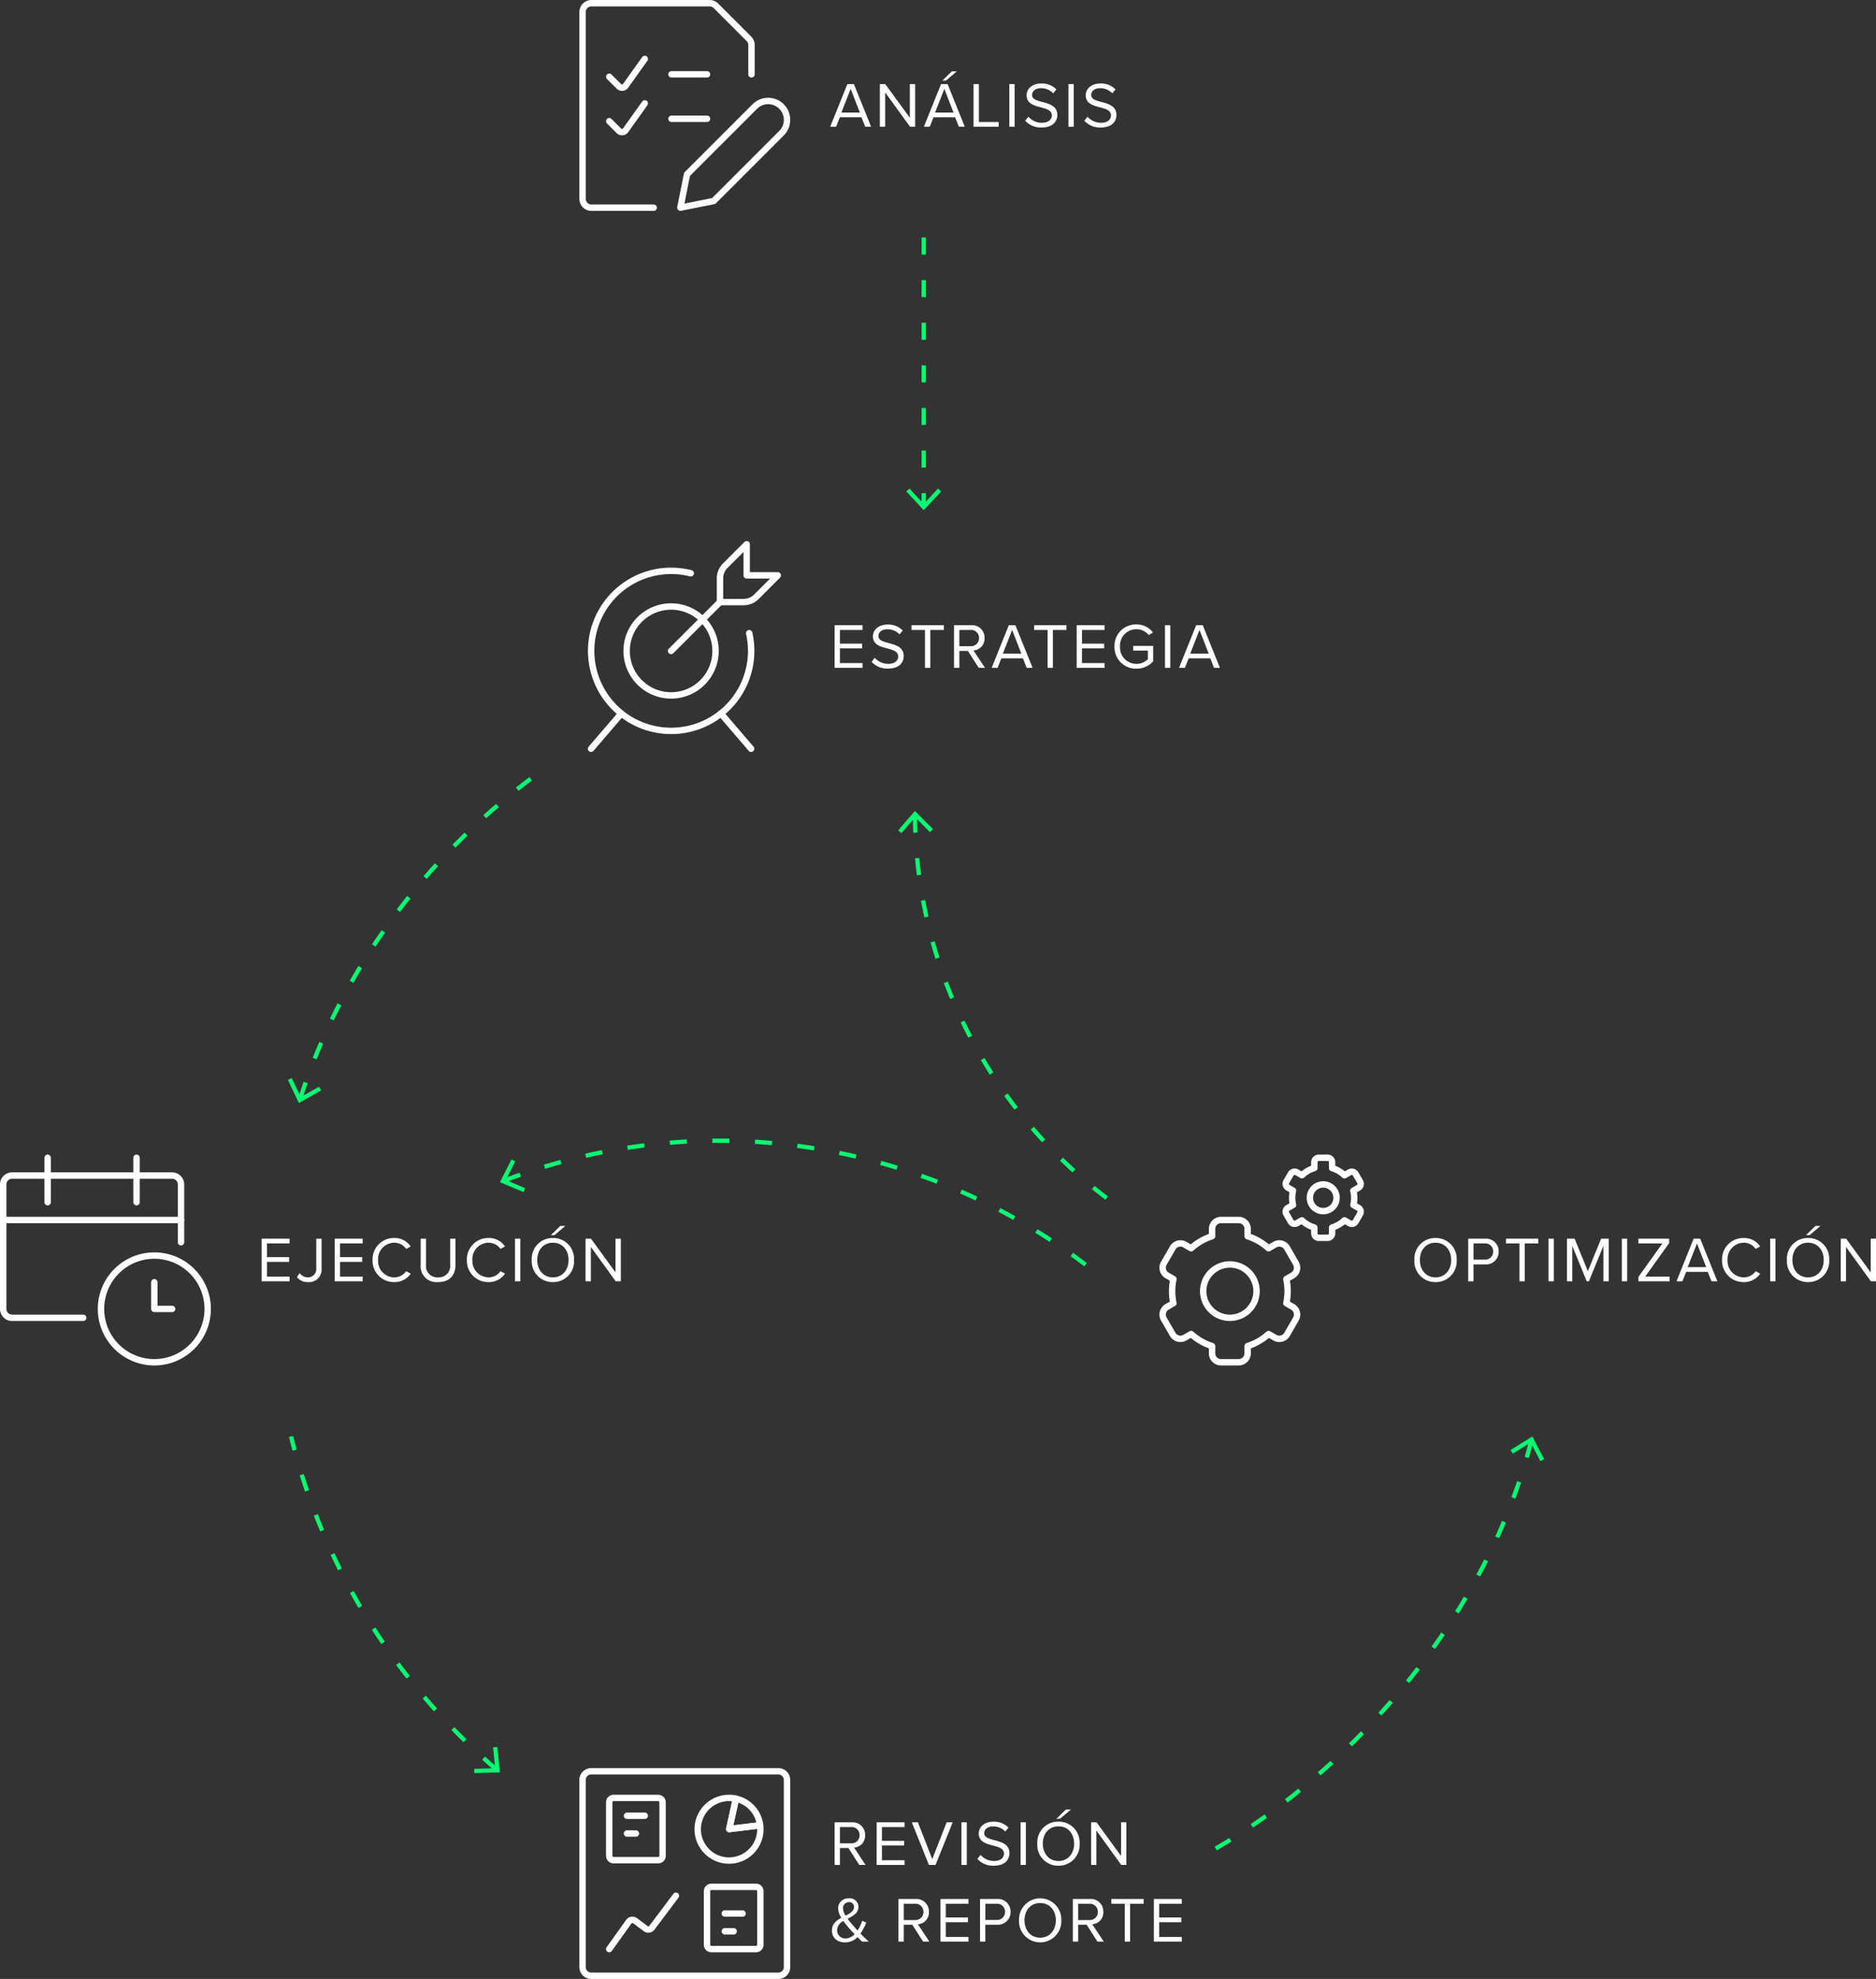 <svg xmlns="http://www.w3.org/2000/svg" xmlns:xlink="http://www.w3.org/1999/xlink" width="440.375" height="464.5" viewBox="0 0 440.375 464.5">
  <rect x="0" y="0" width="440.375" height="464.5" fill="#333333" stroke="none"/>
  <defs>
    <clipPath id="clip-path">
      <rect id="Rectangle_89" data-name="Rectangle 89" width="8.179" height="64" fill="none"/>
    </clipPath>
  </defs>
  <g id="Group_165" data-name="Group 165" transform="translate(-7897.75 -719.25)">
    <path id="Path_441" data-name="Path 441" d="M1.17,0H7.725V-1.11H2.415V-4.56H7.62V-5.67H2.415V-8.895h5.31v-1.11H1.17ZM9.855-1.41A4.954,4.954,0,0,0,13.695.18c2.7,0,3.69-1.485,3.69-2.94,0-2.1-1.86-2.61-3.5-3.045-1.275-.345-2.43-.645-2.43-1.65,0-.945.855-1.59,2.055-1.59a3.829,3.829,0,0,1,2.9,1.2l.75-.915A4.7,4.7,0,0,0,13.6-10.155c-1.965,0-3.435,1.125-3.435,2.775,0,1.965,1.785,2.415,3.39,2.835,1.32.36,2.535.69,2.535,1.89,0,.765-.57,1.725-2.355,1.725a4.229,4.229,0,0,1-3.15-1.425ZM22.38,0h1.245V-8.895h3.18v-1.11h-7.59v1.11H22.38ZM34.995,0h1.47l-2.7-4.08a2.765,2.765,0,0,0,2.6-2.91,2.914,2.914,0,0,0-3.135-3.015H29.2V0H30.45V-3.975h1.995Zm.075-6.99a1.871,1.871,0,0,1-1.995,1.92H30.45V-8.895h2.625A1.86,1.86,0,0,1,35.07-6.99ZM46.26,0h1.38L43.6-10.005H42.06L38.04,0h1.38l.885-2.22h5.07ZM42.84-8.895,45-3.33H40.665ZM51.165,0H52.41V-8.895h3.18v-1.11H48v1.11h3.165ZM57.99,0h6.555V-1.11h-5.31V-4.56H64.44V-5.67H59.235V-8.895h5.31v-1.11H57.99Zm8.88-4.995A5.017,5.017,0,0,0,72.015.2a5.211,5.211,0,0,0,3.93-1.725V-5.145h-4.68v1.11H74.7V-2a3.947,3.947,0,0,1-2.685,1.08,3.864,3.864,0,0,1-3.855-4.08A3.842,3.842,0,0,1,72.015-9.06a3.689,3.689,0,0,1,2.9,1.38L75.9-8.3a4.769,4.769,0,0,0-3.885-1.875A5,5,0,0,0,66.87-4.995ZM78.72,0h1.245V-10.005H78.72ZM90.24,0h1.38L87.585-10.005H86.04L82.02,0H83.4l.885-2.22h5.07ZM86.82-8.895,88.98-3.33H84.645Z" transform="translate(8092.5 876)" fill="#fff"/>
    <path id="Path_443" data-name="Path 443" d="M1.17,0H7.725V-1.11H2.415V-4.56H7.62V-5.67H2.415V-8.895h5.31v-1.11H1.17ZM9.45-.975A3.21,3.21,0,0,0,12.06.18a2.941,2.941,0,0,0,3.18-3.2v-6.99H13.995V-3.03a1.938,1.938,0,0,1-2.01,2.1,2.4,2.4,0,0,1-1.89-.99ZM18.33,0h6.555V-1.11h-5.31V-4.56h5.2V-5.67h-5.2V-8.895h5.31v-1.11H18.33ZM32.31.18A4.55,4.55,0,0,0,36.165-1.8L35.1-2.385A3.358,3.358,0,0,1,32.31-.93,3.842,3.842,0,0,1,28.5-4.995,3.834,3.834,0,0,1,32.31-9.06,3.4,3.4,0,0,1,35.1-7.605l1.05-.585a4.5,4.5,0,0,0-3.84-1.98,4.994,4.994,0,0,0-5.1,5.175A4.994,4.994,0,0,0,32.31.18ZM38.5-3.885A3.707,3.707,0,0,0,42.585.18c2.715,0,4.08-1.59,4.08-4.08v-6.105H45.42v6.09A2.661,2.661,0,0,1,42.585-.93,2.661,2.661,0,0,1,39.75-3.915v-6.09H38.5ZM54.45.18A4.55,4.55,0,0,0,58.305-1.8L57.24-2.385A3.358,3.358,0,0,1,54.45-.93a3.842,3.842,0,0,1-3.81-4.065A3.834,3.834,0,0,1,54.45-9.06a3.4,3.4,0,0,1,2.79,1.455l1.05-.585a4.5,4.5,0,0,0-3.84-1.98,4.994,4.994,0,0,0-5.1,5.175A4.994,4.994,0,0,0,54.45.18ZM60.645,0H61.89V-10.005H60.645Zm9.27-10.845,2.535-2.16H71.28l-2.22,2.16Zm-5.34,5.85A4.878,4.878,0,0,0,69.54.18a4.886,4.886,0,0,0,4.965-5.175A4.886,4.886,0,0,0,69.54-10.17,4.878,4.878,0,0,0,64.575-4.995Zm8.64,0c0,2.325-1.44,4.065-3.675,4.065s-3.675-1.74-3.675-4.065c0-2.34,1.425-4.065,3.675-4.065S73.215-7.335,73.215-4.995ZM84.285,0h1.2V-10.005H84.24V-2.1l-5.76-7.905H77.205V0H78.45V-8.07Z" transform="translate(7958 1020)" fill="#fff"/>
    <path id="Path_445" data-name="Path 445" d="M6.96,0H8.43L5.73-4.08A2.765,2.765,0,0,0,8.325-6.99,2.914,2.914,0,0,0,5.19-10.005H1.17V0H2.415V-3.975H4.41Zm.075-6.99a1.871,1.871,0,0,1-2,1.92H2.415V-8.895H5.04A1.86,1.86,0,0,1,7.035-6.99Zm4,6.99h6.555V-1.11h-5.31V-4.56h5.2V-5.67h-5.2V-8.895h5.31v-1.11H11.04ZM23.31,0h1.545L28.89-10.005H27.465L24.09-1.365l-3.375-8.64H19.29Zm7.635,0H32.19V-10.005H30.945ZM34.68-1.41A4.954,4.954,0,0,0,38.52.18c2.7,0,3.69-1.485,3.69-2.94,0-2.1-1.86-2.61-3.495-3.045-1.275-.345-2.43-.645-2.43-1.65,0-.945.855-1.59,2.055-1.59a3.829,3.829,0,0,1,2.9,1.2l.75-.915a4.7,4.7,0,0,0-3.555-1.395c-1.965,0-3.435,1.125-3.435,2.775,0,1.965,1.785,2.415,3.39,2.835,1.32.36,2.535.69,2.535,1.89,0,.765-.57,1.725-2.355,1.725a4.229,4.229,0,0,1-3.15-1.425ZM44.82,0h1.245V-10.005H44.82Zm9.27-10.845,2.535-2.16h-1.17l-2.22,2.16Zm-5.34,5.85A4.878,4.878,0,0,0,53.715.18,4.886,4.886,0,0,0,58.68-4.995a4.886,4.886,0,0,0-4.965-5.175A4.878,4.878,0,0,0,48.75-4.995Zm8.64,0c0,2.325-1.44,4.065-3.675,4.065S50.04-2.67,50.04-4.995c0-2.34,1.425-4.065,3.675-4.065S57.39-7.335,57.39-4.995ZM68.46,0h1.2V-10.005H68.415V-2.1l-5.76-7.905H61.38V0h1.245V-8.07ZM7.245,16.11A12.961,12.961,0,0,0,8.6,13.53l-.96-.42a10.013,10.013,0,0,1-1.08,2.28c-.39-.435-.78-.87-1.185-1.335A16.732,16.732,0,0,1,4.215,12.63c1.26-.66,2.55-1.32,2.55-2.82A2,2,0,0,0,4.5,7.845,2.376,2.376,0,0,0,1.98,10.17a4.636,4.636,0,0,0,.765,2.235C1.59,13.035.54,13.83.54,15.39c0,1.86,1.395,2.79,3.105,2.79A4.033,4.033,0,0,0,6.54,16.95c.405.4.8.78,1.1,1.05H9.18C8.46,17.325,7.83,16.725,7.245,16.11Zm-4.11-5.925A1.4,1.4,0,0,1,4.545,8.73a1.074,1.074,0,0,1,1.17,1.125c0,.99-.915,1.515-1.98,2.055A3.727,3.727,0,0,1,3.135,10.185Zm.63,7.065a1.9,1.9,0,0,1-2.01-1.935,2.5,2.5,0,0,1,1.485-2.16c.39.57.825,1.11,1.23,1.59.285.345.825.915,1.395,1.515A3,3,0,0,1,3.765,17.25Zm18.18.75h1.47l-2.7-4.08a2.765,2.765,0,0,0,2.595-2.91,2.914,2.914,0,0,0-3.135-3.015h-4.02V18H17.4V14.025h2Zm.075-6.99a1.871,1.871,0,0,1-2,1.92H17.4V9.105h2.625A1.86,1.86,0,0,1,22.02,11.01Zm4,6.99H32.58V16.89H27.27V13.44h5.2V12.33h-5.2V9.105h5.31V7.995H26.025Zm9.285,0h1.245V14.025H39.33a2.946,2.946,0,0,0,3.135-3.015A2.929,2.929,0,0,0,39.33,7.995H35.31Zm5.865-6.99a1.86,1.86,0,0,1-1.995,1.9H36.555V9.105H39.18A1.86,1.86,0,0,1,41.175,11.01Zm3.285,1.995a4.969,4.969,0,1,0,9.93,0,4.969,4.969,0,1,0-9.93,0Zm8.64,0c0,2.325-1.44,4.065-3.675,4.065s-3.675-1.74-3.675-4.065c0-2.34,1.425-4.065,3.675-4.065S53.1,10.665,53.1,13.005ZM62.88,18h1.47l-2.7-4.08a2.765,2.765,0,0,0,2.595-2.91A2.914,2.914,0,0,0,61.11,7.995H57.09V18h1.245V14.025H60.33Zm.075-6.99a1.871,1.871,0,0,1-1.995,1.92H58.335V9.105H60.96A1.86,1.86,0,0,1,62.955,11.01ZM69.285,18H70.53V9.105h3.18V7.995H66.12v1.11h3.165Zm6.825,0h6.555V16.89h-5.31V13.44H82.56V12.33H77.355V9.105h5.31V7.995H76.11Z" transform="translate(8092.5 1156.988)" fill="#fff"/>
    <path id="Path_444" data-name="Path 444" d="M.765-4.995A4.878,4.878,0,0,0,5.73.18a4.886,4.886,0,0,0,4.965-5.175A4.886,4.886,0,0,0,5.73-10.17,4.878,4.878,0,0,0,.765-4.995Zm8.64,0C9.4-2.67,7.965-.93,5.73-.93S2.055-2.67,2.055-4.995c0-2.34,1.425-4.065,3.675-4.065S9.4-7.335,9.4-4.995ZM13.4,0H14.64V-3.975h2.775A2.946,2.946,0,0,0,20.55-6.99a2.929,2.929,0,0,0-3.135-3.015H13.4ZM19.26-6.99a1.86,1.86,0,0,1-2,1.9H14.64v-3.81h2.625A1.86,1.86,0,0,1,19.26-6.99ZM25.425,0H26.67V-8.895h3.18v-1.11H22.26v1.11h3.165ZM32.25,0h1.245V-10.005H32.25ZM45.135,0H46.38V-10.005H44.6l-3.12,7.62-3.1-7.62H36.585V0H37.83V-8.325L41.22,0h.51l3.405-8.325ZM49.47,0h1.245V-10.005H49.47Zm3.885,0h7.32V-1.11h-5.73L60.57-8.97v-1.035H53.355v1.11H58.98l-5.625,7.86Zm17.16,0h1.38L67.86-10.005H66.315L62.295,0h1.38l.885-2.22h5.07ZM67.1-8.895l2.16,5.565H64.92ZM78.09.18A4.55,4.55,0,0,0,81.945-1.8L80.88-2.385A3.358,3.358,0,0,1,78.09-.93a3.842,3.842,0,0,1-3.81-4.065A3.834,3.834,0,0,1,78.09-9.06a3.4,3.4,0,0,1,2.79,1.455l1.05-.585a4.5,4.5,0,0,0-3.84-1.98,4.994,4.994,0,0,0-5.1,5.175A4.994,4.994,0,0,0,78.09.18ZM84.285,0H85.53V-10.005H84.285Zm9.27-10.845,2.535-2.16H94.92l-2.22,2.16Zm-5.34,5.85A4.878,4.878,0,0,0,93.18.18a4.886,4.886,0,0,0,4.965-5.175A4.886,4.886,0,0,0,93.18-10.17,4.878,4.878,0,0,0,88.215-4.995Zm8.64,0c0,2.325-1.44,4.065-3.675,4.065C90.93-.93,89.5-2.67,89.5-4.995c0-2.34,1.425-4.065,3.675-4.065C95.415-9.06,96.855-7.335,96.855-4.995ZM107.925,0h1.2V-10.005H107.88V-2.1l-5.76-7.905h-1.275V0h1.245V-8.07Z" transform="translate(8229 1020)" fill="#fff"/>
    <path id="Path_442" data-name="Path 442" d="M8.355,0h1.38L5.7-10.005H4.155L.135,0h1.38L2.4-2.22H7.47ZM4.935-8.895,7.095-3.33H2.76ZM18.87,0h1.2V-10.005H18.825V-2.1l-5.76-7.905H11.79V0h1.245V-8.07Zm8.445-10.845,2.535-2.16H28.68l-2.22,2.16ZM30.345,0h1.38L27.69-10.005H26.145L22.125,0H23.5l.885-2.22h5.07Zm-3.42-8.895,2.16,5.565H24.75ZM33.78,0h5.9V-1.11h-4.65v-8.9H33.78Zm8.4,0h1.245V-10.005H42.18Zm3.735-1.41A4.954,4.954,0,0,0,49.755.18c2.7,0,3.69-1.485,3.69-2.94,0-2.1-1.86-2.61-3.495-3.045-1.275-.345-2.43-.645-2.43-1.65,0-.945.855-1.59,2.055-1.59a3.829,3.829,0,0,1,2.9,1.2l.75-.915a4.7,4.7,0,0,0-3.555-1.395c-1.965,0-3.435,1.125-3.435,2.775,0,1.965,1.785,2.415,3.39,2.835,1.32.36,2.535.69,2.535,1.89,0,.765-.57,1.725-2.355,1.725a4.229,4.229,0,0,1-3.15-1.425ZM56.055,0H57.3V-10.005H56.055ZM59.79-1.41A4.954,4.954,0,0,0,63.63.18c2.7,0,3.69-1.485,3.69-2.94,0-2.1-1.86-2.61-3.495-3.045C62.55-6.15,61.4-6.45,61.4-7.455c0-.945.855-1.59,2.055-1.59a3.829,3.829,0,0,1,2.9,1.2l.75-.915a4.7,4.7,0,0,0-3.555-1.395c-1.965,0-3.435,1.125-3.435,2.775,0,1.965,1.785,2.415,3.39,2.835,1.32.36,2.535.69,2.535,1.89,0,.765-.57,1.725-2.355,1.725a4.229,4.229,0,0,1-3.15-1.425Z" transform="translate(8092.5 749)" fill="#fff"/>
    <g id="List-Edit--Streamline-Ultimate" transform="translate(8034 719.5)">
      <path id="Path_362" data-name="Path 362" d="M17.2,48.5H2.587A2.087,2.087,0,0,1,.5,46.411V2.587A2.087,2.087,0,0,1,2.587.5H30.326a2.087,2.087,0,0,1,1.478.611l7.74,7.736a2.087,2.087,0,0,1,.611,1.475V17.2" transform="translate(0 0)" fill="none" stroke="#fff" stroke-linecap="round" stroke-linejoin="round" stroke-width="1.5"/>
      <path id="Path_363" data-name="Path 363" d="M3.5,10.945,5.762,13.2a1.039,1.039,0,0,0,1.586-.125l4.5-6.307" transform="translate(3.261 6.816)" fill="none" stroke="#fff" stroke-linecap="round" stroke-linejoin="round" stroke-width="1.5"/>
      <path id="Path_364" data-name="Path 364" d="M10.5,8.5h8.348" transform="translate(10.869 8.695)" fill="none" stroke="#fff" stroke-linecap="round" stroke-linejoin="round" stroke-width="1.5"/>
      <path id="Path_365" data-name="Path 365" d="M3.5,15.945,5.76,18.2a1.041,1.041,0,0,0,1.588-.125l4.5-6.307" transform="translate(3.261 12.25)" fill="none" stroke="#fff" stroke-linecap="round" stroke-linejoin="round" stroke-width="1.5"/>
      <path id="Path_366" data-name="Path 366" d="M10.5,13.5h8.348" transform="translate(10.869 14.129)" fill="none" stroke="#fff" stroke-linecap="round" stroke-linejoin="round" stroke-width="1.5"/>
      <path id="Path_367" data-name="Path 367" d="M35.25,19.052,19.327,34.977,11.5,36.542l1.565-7.826L28.989,12.791a4.416,4.416,0,0,1,6.244,0l.017.019A4.412,4.412,0,0,1,35.25,19.052Z" transform="translate(11.957 11.954)" fill="none" stroke="#fff" stroke-linecap="round" stroke-linejoin="round" stroke-width="1.5"/>
    </g>
    <g id="Target-Center--Streamline-Ultimate" transform="translate(8034.999 846.5)">
      <g id="Group_133" data-name="Group 133" transform="translate(1.501 8)">
        <path id="Path_393" data-name="Path 393" d="M19.663,39A17.96,17.96,0,0,0,37.826,21.25,17.96,17.96,0,0,0,19.663,3.5,17.96,17.96,0,0,0,1.5,21.25,17.96,17.96,0,0,0,19.663,39Z" transform="translate(-1.5 -3.5)" fill="rgba(19,34,76,0)"/>
      </g>
      <path id="Path_395" data-name="Path 395" d="M15.935,28.37A10.435,10.435,0,1,0,5.5,17.935,10.435,10.435,0,0,0,15.935,28.37Z" transform="translate(4.349 7.609)" fill="none" stroke="#fff" stroke-linecap="round" stroke-linejoin="round" stroke-width="1.5"/>
      <path id="Path_396" data-name="Path 396" d="M38.609,18.122A18.783,18.783,0,1,1,24.883,4.06" transform="translate(0.009 3.248)" fill="none" stroke="#fff" stroke-linecap="round" stroke-linejoin="round" stroke-width="1.5"/>
      <path id="Path_397" data-name="Path 397" d="M8.583,19.541,1.5,27.8" transform="translate(0.001 20.697)" fill="none" stroke="#fff" stroke-linecap="round" stroke-linejoin="round" stroke-width="1.5"/>
      <path id="Path_398" data-name="Path 398" d="M16.106,19.541,23.189,27.8" transform="translate(15.877 20.697)" fill="none" stroke="#fff" stroke-linecap="round" stroke-linejoin="round" stroke-width="1.5"/>
      <path id="Path_399" data-name="Path 399" d="M10.5,18.478,21.978,7" transform="translate(9.783 7.065)" fill="none" stroke="#fff" stroke-linecap="round" stroke-linejoin="round" stroke-width="1.5"/>
      <path id="Path_400" data-name="Path 400" d="M17.223,5.538A4.174,4.174,0,0,0,16,8.489v5.576h5.576a4.173,4.173,0,0,0,2.95-1.222L29.565,7.8h-7.3V.5Z" transform="translate(15.762 0)" fill="none" stroke="#fff" stroke-linecap="round" stroke-linejoin="round" stroke-width="1.5"/>
    </g>
    <g id="Group_136" data-name="Group 136" transform="translate(8110.5 775)">
      <g id="Group_135" data-name="Group 135">
        <g id="Group_134" data-name="Group 134" clip-path="url(#clip-path)">
          <path id="Path_446" data-name="Path 446" d="M0,0V63.036" transform="translate(4.09)" fill="none" stroke="#08fa72" stroke-width="1" stroke-dasharray="4 6"/>
        </g>
      </g>
      <path id="Path_401" data-name="Path 401" d="M4.089,70.532.733,66.919,0,67.6,4.089,72l4.09-4.4-.732-.683Z" transform="translate(0 -8)" fill="#08fa72"/>
    </g>
    <g id="Calendar-Clock--Streamline-Ultimate" transform="translate(7898 990.499)">
      <path id="Path_349" data-name="Path 349" d="M42.239,12.951V4.587A2.087,2.087,0,0,0,40.152,2.5H2.587A2.087,2.087,0,0,0,.5,4.587v8.365Z" transform="translate(0 2.173)" fill="none"/>
      <path id="Path_354" data-name="Path 354" d="M11.5,24.023A12.522,12.522,0,1,0,24.022,11.5,12.522,12.522,0,0,0,11.5,24.023" transform="translate(11.957 11.957)" fill="none" stroke="#fff" stroke-linecap="round" stroke-linejoin="round" stroke-width="1.5"/>
      <path id="Path_355" data-name="Path 355" d="M21.674,20.762H17.5V14.5" transform="translate(18.478 15.217)" fill="none" stroke="#fff" stroke-linecap="round" stroke-linejoin="round" stroke-width="1.5"/>
      <path id="Path_356" data-name="Path 356" d="M19.283,35.891H2.587A2.087,2.087,0,0,1,.5,33.8V4.587A2.087,2.087,0,0,1,2.587,2.5H40.152a2.087,2.087,0,0,1,2.087,2.087V18.152" transform="translate(0 2.173)" fill="none" stroke="#fff" stroke-linecap="round" stroke-linejoin="round" stroke-width="1.5"/>
      <path id="Path_357" data-name="Path 357" d="M5.5.5V10.936" transform="translate(5.435 0)" fill="none" stroke="#fff" stroke-linecap="round" stroke-linejoin="round" stroke-width="1.5"/>
      <path id="Path_358" data-name="Path 358" d="M15.5.5V10.936" transform="translate(16.304 0)" fill="none" stroke="#fff" stroke-linecap="round" stroke-linejoin="round" stroke-width="1.5"/>
      <path id="Path_359" data-name="Path 359" d="M.5,7.5H42.239" transform="translate(0 7.609)" fill="none" stroke="#fff" stroke-linecap="round" stroke-linejoin="round" stroke-width="1.5"/>
    </g>
    <g id="Pie-Line-Graph--Streamline-Ultimate" transform="translate(8034 1134.5)">
      <path id="Path_370" data-name="Path 370" d="M2.587.5H46.413A2.044,2.044,0,0,1,48.5,2.587V46.413A2.044,2.044,0,0,1,46.413,48.5H2.587A2.044,2.044,0,0,1,.5,46.413V2.587A2.044,2.044,0,0,1,2.587.5" fill="none" stroke="#fff" stroke-linecap="round" stroke-linejoin="round" stroke-width="1.5"/>
      <path id="Path_371" data-name="Path 371" d="M3.5,27.022l4.591-6.434a1.043,1.043,0,0,1,1.473-.23l2.492,1.864a1.043,1.043,0,0,0,1.461-.209L19.152,14.5" transform="translate(3.261 15.217)" fill="none" stroke="#fff" stroke-linecap="round" stroke-linejoin="round" stroke-width="1.5"/>
      <path id="Path_372" data-name="Path 372" d="M24.246,9.829a7.3,7.3,0,0,0-5.679-6.246L17,10.714Z" transform="translate(17.935 3.351)" fill="none" stroke="#fff" stroke-linecap="round" stroke-linejoin="round" stroke-width="1.5"/>
      <path id="Path_373" data-name="Path 373" d="M28.1,9.923l-7.246.885,1.567-7.131A7.352,7.352,0,1,0,28.1,9.923Z" transform="translate(14.08 3.257)" fill="none" stroke="#fff" stroke-linecap="round" stroke-linejoin="round" stroke-width="1.5"/>
      <path id="Path_374" data-name="Path 374" d="M15.543,13.5H25.978a1.022,1.022,0,0,1,1.043,1.043V27.065a1.022,1.022,0,0,1-1.043,1.043H15.543A1.022,1.022,0,0,1,14.5,27.065V14.543A1.022,1.022,0,0,1,15.543,13.5" transform="translate(15.217 14.13)" fill="none" stroke="#fff" stroke-linecap="round" stroke-linejoin="round" stroke-width="1.5"/>
      <path id="Path_375" data-name="Path 375" d="M16.5,16.5h4.174" transform="translate(17.391 17.391)" fill="none" stroke="#fff" stroke-linecap="round" stroke-linejoin="round" stroke-width="1.5"/>
      <path id="Path_376" data-name="Path 376" d="M16.5,18.5h2.087" transform="translate(17.391 19.565)" fill="none" stroke="#fff" stroke-linecap="round" stroke-linejoin="round" stroke-width="1.5"/>
      <path id="Path_377" data-name="Path 377" d="M4.543,3.5H14.978a1.022,1.022,0,0,1,1.043,1.043V17.065a1.022,1.022,0,0,1-1.043,1.043H4.543A1.022,1.022,0,0,1,3.5,17.065V4.543A1.022,1.022,0,0,1,4.543,3.5" transform="translate(3.261 3.261)" fill="none" stroke="#fff" stroke-linecap="round" stroke-linejoin="round" stroke-width="1.5"/>
      <path id="Path_378" data-name="Path 378" d="M5.5,5.5H9.674" transform="translate(5.435 5.435)" fill="none" stroke="#fff" stroke-linecap="round" stroke-linejoin="round" stroke-width="1.5"/>
      <path id="Path_379" data-name="Path 379" d="M5.5,7.5H7.587" transform="translate(5.435 7.609)" fill="none" stroke="#fff" stroke-linecap="round" stroke-linejoin="round" stroke-width="1.5"/>
    </g>
    <g id="Cog-Double-2--Streamline-Ultimate" transform="translate(8169.73 990.5)">
      <path id="Path_406" data-name="Path 406" d="M32.429,29.154a2.087,2.087,0,0,0-.973-1.267l-1.484-.856a13.5,13.5,0,0,0,0-5.666l1.484-.858a2.087,2.087,0,0,0,.764-2.851l-2.087-3.615a2.087,2.087,0,0,0-2.851-.764l-1.478.854a13.647,13.647,0,0,0-4.911-2.826V9.587A2.087,2.087,0,0,0,18.808,7.5H14.634a2.087,2.087,0,0,0-2.087,2.087V11.3A13.444,13.444,0,0,0,7.63,14.13l-1.473-.851a2.087,2.087,0,0,0-2.853.762L1.217,17.655a2.087,2.087,0,0,0,.764,2.851l1.486.86a13.515,13.515,0,0,0,0,5.662l-1.486.858a2.087,2.087,0,0,0-.764,2.851L3.3,34.351a2.087,2.087,0,0,0,2.851.764l1.48-.854a13.565,13.565,0,0,0,4.913,2.83V38.8a2.087,2.087,0,0,0,2.087,2.087h4.174A2.087,2.087,0,0,0,20.895,38.8V37.093a13.486,13.486,0,0,0,4.917-2.828l1.473.851a2.087,2.087,0,0,0,2.851-.764l2.087-3.615a2.087,2.087,0,0,0,.207-1.584Zm-15.709,1.3A6.261,6.261,0,1,1,22.982,24.2,6.261,6.261,0,0,1,16.721,30.457Z" transform="translate(0 7.609)" fill="none" stroke="#fff" stroke-linecap="round" stroke-linejoin="round" stroke-width="1.5"/>
      <path id="Path_407" data-name="Path 407" d="M31.856,12.258l-1.177-.685a7.261,7.261,0,0,0-.021-3.352l1.2-.691a1.043,1.043,0,0,0,.382-1.425L31.195,4.3a1.043,1.043,0,0,0-1.427-.382l-1.2.693a7.225,7.225,0,0,0-2.9-1.695V1.543A1.043,1.043,0,0,0,24.627.5H22.54A1.043,1.043,0,0,0,21.5,1.543V2.913a7.283,7.283,0,0,0-2.911,1.682L17.4,3.908a1.043,1.043,0,0,0-1.425.382L14.931,6.1a1.043,1.043,0,0,0,.384,1.425l1.183.682a7.223,7.223,0,0,0,0,3.36l-1.194.689a1.043,1.043,0,0,0-.382,1.425l1.043,1.809a1.062,1.062,0,0,0,.626.486,1.043,1.043,0,0,0,.793-.106l1.192-.689a7.24,7.24,0,0,0,2.92,1.7v1.361a1.043,1.043,0,0,0,1.043,1.043h2.087a1.043,1.043,0,0,0,1.043-1.043V16.872a7.277,7.277,0,0,0,2.909-1.684l1.187.687a1.043,1.043,0,0,0,1.427-.382l1.043-1.809a1.043,1.043,0,0,0-.382-1.425Zm-8.273.764a3.13,3.13,0,1,1,3.13-3.13A3.13,3.13,0,0,1,23.584,13.022Z" transform="translate(15.05)" fill="none" stroke="#fff" stroke-linecap="round" stroke-linejoin="round" stroke-width="1.5"/>
    </g>
    <g id="Group_144" data-name="Group 144" transform="translate(7965.336 903.002)">
      <path id="Path_414" data-name="Path 414" d="M50.783,93.345c48.423-18.522,100.824-8.663,139.1,21.8" fill="none" stroke="#08fa72" stroke-miterlimit="10" stroke-width="1" stroke-dasharray="4 6"/>
      <path id="Path_415" data-name="Path 415" d="M55.313,96.051l.386-.923-4.55-1.9,2.226-4.4-.893-.451-2.711,5.36Z" fill="#08fa72"/>
      <path id="Path_416" data-name="Path 416" d="M48.94,231.558a149.983,149.983,0,0,1-48.2-78.133" fill="none" stroke="#08fa72" stroke-miterlimit="10" stroke-width="1" stroke-dasharray="4 6"/>
      <path id="Path_417" data-name="Path 417" d="M49.158,226.285l-1,.1.5,4.9-4.929.142.029,1,6-.174Z" fill="#08fa72"/>
      <path id="Path_418" data-name="Path 418" d="M291.849,154.478c-10.087,39.851-40.3,76.329-75.1,96.28" fill="none" stroke="#08fa72" stroke-miterlimit="10" stroke-width="1" stroke-dasharray="4 6"/>
      <path id="Path_419" data-name="Path 419" d="M287.007,156.59l.527.851,4.189-2.6,2.287,4.369.887-.465-2.787-5.32Z" fill="#08fa72"/>
      <path id="Path_420" data-name="Path 420" d="M2.879,75.795C12.6,45.7,31.9,19.521,57.436.391" transform="translate(0 -1.687)" fill="none" stroke="#08fa72" stroke-miterlimit="10" stroke-width="1" stroke-dasharray="4 6"/>
      <path id="Path_421" data-name="Path 421" d="M7.8,72.191,7.3,71.319,3.013,73.747.9,69.289l-.9.429,2.569,5.429Z" fill="#08fa72"/>
      <path id="Path_422" data-name="Path 422" d="M147.187,7.688A113.715,113.715,0,0,0,194.823,99.38" fill="none" stroke="#08fa72" stroke-miterlimit="10" stroke-width="1" stroke-dasharray="4 6"/>
      <path id="Path_423" data-name="Path 423" d="M143.251,11.144l.756.656,3.226-3.729,3.484,3.49.708-.708L147.181,6.6Z" fill="#08fa72"/>
      <rect id="Rectangle_94" data-name="Rectangle 94" width="294.897" height="248.209" fill="none"/>
    </g>
  </g>
</svg>
